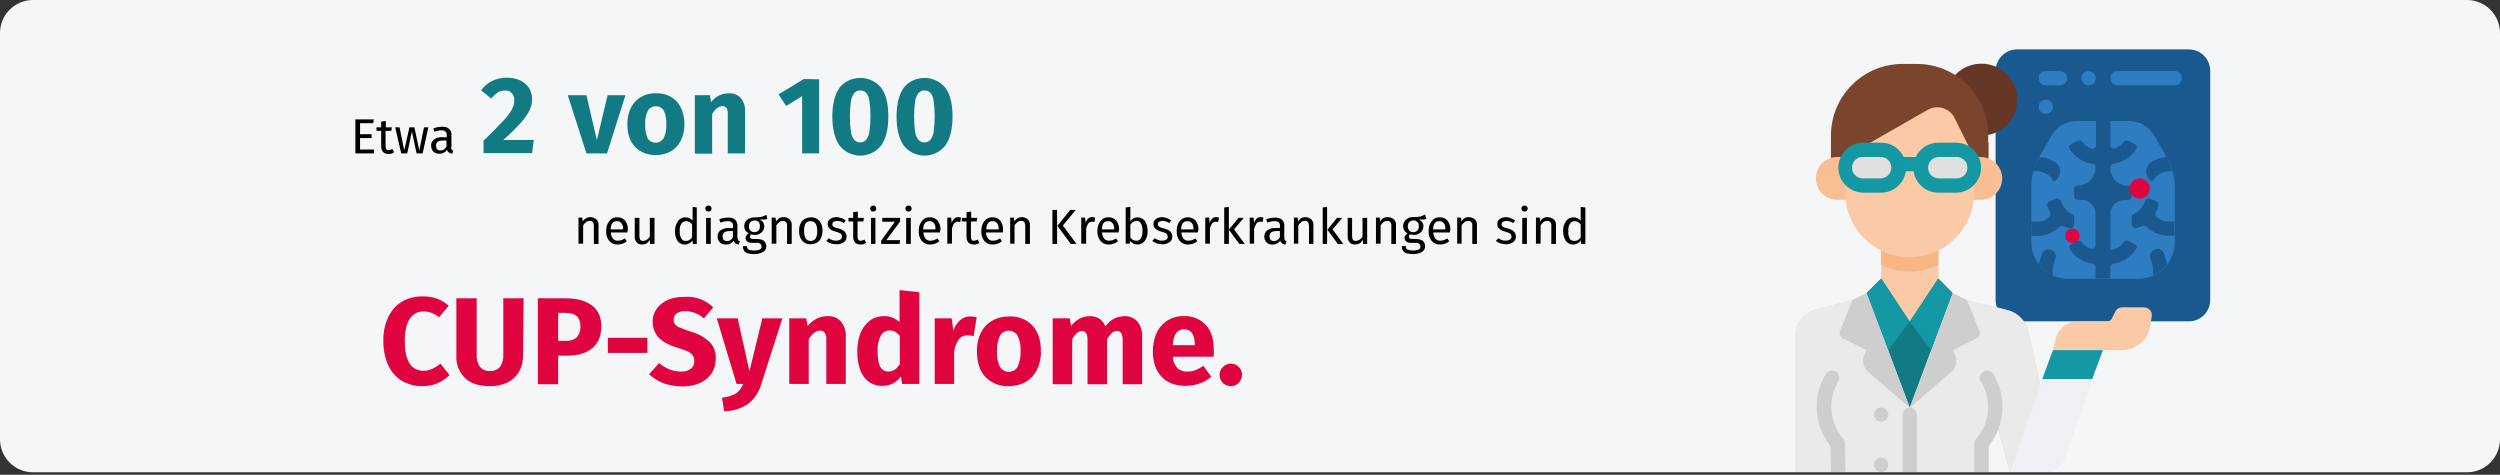 <?xml version="1.0" encoding="UTF-8"?>
<svg xmlns="http://www.w3.org/2000/svg" xmlns:xlink="http://www.w3.org/1999/xlink" version="1.1" id="Ebene_1" x="0px" y="0px" viewBox="0 0 911 173" style="enable-background:new 0 0 911 173;" xml:space="preserve">
<rect x="0" y="0" width="911" height="173" fill="#333333" stroke="none"/>
<style type="text/css">
	.st0{fill:#F5F6F7;}
	.st1{fill:#010101;}
	.st2{fill:#117A83;}
	.st3{fill:#DF0440;}
	.st4{fill:#1A5990;}
	.st5{fill:#2E7DC0;}
	.st6{fill:#FAC9A5;}
	.st7{fill:#F8B685;}
	.st8{fill:#EAEAEA;}
	.st9{fill:#7B442C;}
	.st10{fill:#663724;}
	.st11{fill:#F9BF93;}
	.st12{fill:#1398A4;}
	.st13{fill:#CFCECE;}
	.st14{fill:#EFEFF4;}
	.st15{fill:#E0E0DE;}
</style>
<g id="Page-1">
	<g id="Illustrationen" transform="translate(2, -27240)">
		<g id="CUP-syndrom-haeufigkeit" transform="translate(-2, 27240)">
			<g id="Group">
				<g id="asthma-haeufigkeit">
					<g id="guertelrose-haeufigkeit">
						<g id="BG_Figur">
							<g id="Mask">
								<path id="Rectangle" class="st0" d="M12,0h887c6.6,0,12,5.4,12,12v148.1c0,6.6-5.4,12-12,12H12c-6.6,0-12-5.4-12-12V12          C0,5.4,5.4,0,12,0z"></path>
							</g>
						</g>
					</g>
				</g>
			</g>
			<g id="Group_00000036971206399788419280000005048059702805402030_" transform="translate(129, 23)">
				<polygon id="Path" class="st1" points="7.2,20.5 7,21.9 2.2,21.9 2.2,25.9 6.4,25.9 6.4,27.3 2.2,27.3 2.2,31.5 7.3,31.5       7.3,32.9 0.5,32.9 0.5,20.5     "></polygon>
				<path id="Path_00000149367227881155598040000004806123254119478453_" class="st1" d="M14.6,32.5c-0.6,0.4-1.4,0.7-2.1,0.6      c-0.7,0-1.4-0.2-1.9-0.7c-0.5-0.6-0.7-1.3-0.7-2v-5.7H8.2v-1.3h1.7v-2.1l1.7-0.2v2.3h2.2l-0.2,1.3h-2.1v5.6      c0,0.4,0.1,0.8,0.3,1.1c0.2,0.3,0.5,0.4,0.9,0.3c0.4,0,0.9-0.2,1.3-0.4L14.6,32.5z"></path>
				<polygon id="Path_00000049907840999051397780000002535247417113205898_" class="st1" points="27.1,23.4 25,32.9 22.8,32.9       21.1,24.9 19.4,32.9 17.2,32.9 15,23.4 16.6,23.4 18.3,31.8 20.2,23.4 22,23.4 23.8,31.8 25.5,23.4     "></polygon>
				<path id="Shape" class="st1" d="M35.6,31.5c0.1,0.2,0.4,0.3,0.6,0.4l-0.4,1.1c-0.4,0-0.8-0.2-1.2-0.4c-0.3-0.3-0.6-0.6-0.7-1      c-0.6,0.9-1.7,1.5-2.8,1.4c-0.8,0.1-1.6-0.2-2.2-0.8c-0.5-0.5-0.8-1.3-0.8-2.1c-0.1-0.9,0.4-1.8,1.1-2.3c0.9-0.6,2-0.9,3.1-0.8      h1.5v-0.7c0-0.5-0.1-1.1-0.5-1.4c-0.4-0.3-1-0.5-1.5-0.4c-0.9,0-1.7,0.2-2.5,0.5l-0.4-1.2c1-0.4,2.2-0.6,3.3-0.6      c0.9-0.1,1.8,0.2,2.5,0.8c0.6,0.6,0.9,1.5,0.8,2.3v4.3C35.3,31,35.4,31.3,35.6,31.5L35.6,31.5z M33.7,30.4v-2.2h-1.2      c-1.8,0-2.6,0.6-2.6,1.9c0,0.5,0.1,0.9,0.4,1.3c0.3,0.3,0.8,0.5,1.2,0.4C32.4,31.9,33.3,31.3,33.7,30.4L33.7,30.4z"></path>
				<path id="Path_00000140013326109177881250000008215294998538993041_" class="st2" d="M60.6,6.3C61.9,7,63,7.9,63.8,9.1      c0.7,1.2,1.1,2.5,1.1,3.9c0,1.4-0.3,2.8-0.9,4.1c-0.8,1.6-1.9,3.2-3.1,4.5c-2.1,2.3-4.2,4.4-6.5,6.4h11.1l-0.6,4.8H47.2v-4.5      c3.3-3.2,5.7-5.7,7.2-7.3c1.2-1.2,2.3-2.6,3.1-4.1c0.6-1,0.9-2.2,0.9-3.4c0.1-1-0.3-1.9-0.9-2.6c-0.7-0.7-1.6-1-2.5-0.9      c-0.9,0-1.8,0.2-2.6,0.7c-0.9,0.6-1.7,1.3-2.4,2.2l-3.7-3c1.1-1.4,2.4-2.6,4-3.4C53.5,5,57.3,4.9,60.6,6.3L60.6,6.3z"></path>
				<polygon id="Path_00000024691664271240696940000006351291889545987244_" class="st2" points="98.9,11.7 92.2,32.9 84.7,32.9       77.9,11.7 84.7,11.7 88.5,28.1 92.4,11.7     "></polygon>
				<path id="Shape_00000025420948855209893130000005384639541902568876_" class="st2" d="M117.6,14c1.8,2,2.8,4.8,2.8,8.3      c0,2.1-0.4,4.1-1.3,5.9c-0.8,1.6-2,3-3.6,3.9c-1.7,1-3.6,1.4-5.5,1.4c-2.9,0.1-5.6-1-7.6-3c-1.9-2-2.8-4.8-2.8-8.3      c0-2.1,0.4-4.1,1.3-5.9c0.8-1.6,2-3,3.6-3.9c1.7-1,3.6-1.5,5.6-1.4C112.9,10.9,115.6,11.9,117.6,14L117.6,14z M107.1,17.3      c-0.8,1.6-1.1,3.3-1,5c-0.1,1.7,0.2,3.5,0.9,5.1c0.6,1,1.7,1.6,2.9,1.6s2.3-0.6,2.9-1.6c0.8-1.6,1.1-3.3,1-5      c0.1-1.7-0.2-3.5-0.9-5.1c-0.6-1-1.7-1.6-2.9-1.6C108.8,15.7,107.7,16.3,107.1,17.3L107.1,17.3z"></path>
				<path id="Path_00000127003316686806040740000018057963042315171510_" class="st2" d="M140.9,12.7c1.1,1.3,1.7,3,1.6,4.7v15.5      h-6.3V18.5c0.1-0.8-0.1-1.6-0.5-2.2c-0.4-0.4-0.9-0.7-1.5-0.6c-1.3,0-2.5,0.9-3.7,2.8v14.5h-6.3V11.7h5.5l0.4,2.5      c0.8-1,1.8-1.8,2.9-2.4c1.1-0.5,2.3-0.8,3.5-0.8C138.2,10.9,139.8,11.5,140.9,12.7L140.9,12.7z"></path>
				<polygon id="Path_00000093877544783398774750000014094654609581726854_" class="st2" points="169.5,5.9 169.5,32.9 163.3,32.9       163.3,12 157.5,15.6 154.7,11.4 163.9,5.8     "></polygon>
				<path id="Shape_00000040558872458487637070000004083848069040288130_" class="st2" d="M192.1,9c1.8,2.4,2.6,5.9,2.6,10.5      c0,4.6-0.9,8.1-2.6,10.5c-1.8,2.3-4.6,3.7-7.6,3.7c-3,0-5.8-1.4-7.6-3.7c-1.7-2.5-2.6-6-2.6-10.5s0.9-8,2.6-10.5      c1.8-2.3,4.6-3.6,7.6-3.6S190.2,6.7,192.1,9L192.1,9z M182.3,10.9c-0.6,0.9-1.1,1.9-1.2,2.9c-0.3,1.9-0.4,3.8-0.4,5.6      c0,1.9,0.1,3.8,0.4,5.7c0.1,1,0.5,2,1.2,2.9c1.2,1.2,3.1,1.2,4.3,0c0.6-0.8,1.1-1.9,1.2-2.9c0.3-1.9,0.4-3.8,0.4-5.7      c0-1.9-0.1-3.8-0.4-5.7c-0.1-1.1-0.5-2.1-1.2-2.9c-0.6-0.6-1.4-0.9-2.2-0.8C183.7,9.9,182.9,10.3,182.3,10.9L182.3,10.9z"></path>
				<path id="Shape_00000069393239581585113670000017179386284318000259_" class="st2" d="M215.5,9c1.8,2.4,2.6,5.9,2.6,10.5      c0,4.6-0.9,8.1-2.6,10.5c-1.8,2.3-4.6,3.7-7.6,3.7c-3,0-5.8-1.4-7.6-3.7c-1.7-2.5-2.6-6-2.6-10.5s0.9-8,2.6-10.5      c1.8-2.3,4.6-3.6,7.6-3.6C210.8,5.4,213.6,6.7,215.5,9L215.5,9z M205.7,10.9c-0.6,0.9-1.1,1.9-1.2,2.9c-0.3,1.9-0.4,3.8-0.4,5.6      c0,1.9,0.1,3.8,0.4,5.7c0.1,1,0.5,2,1.2,2.9c1.2,1.2,3.1,1.2,4.3,0c0.6-0.8,1.1-1.9,1.2-2.9c0.3-1.9,0.4-3.8,0.4-5.7      c0-1.9-0.1-3.8-0.4-5.7c-0.1-1.1-0.5-2.1-1.2-2.9c-0.6-0.6-1.4-0.9-2.2-0.8C207.1,9.9,206.3,10.3,205.7,10.9L205.7,10.9z"></path>
				<path id="Path_00000060019493731754709880000008953977279907502222_" class="st1" d="M88.4,57c0.5,0.6,0.8,1.3,0.7,2.1v6.8h-1.7      v-6.6c0-0.5-0.1-1-0.4-1.4c-0.3-0.3-0.7-0.5-1.1-0.4c-0.5,0-1,0.1-1.3,0.4c-0.4,0.3-0.8,0.8-1.1,1.2v6.7h-1.7v-9.5h1.4l0.1,1.4      c0.3-0.5,0.8-0.9,1.3-1.2c0.5-0.3,1.1-0.4,1.6-0.4C87.2,56.2,87.9,56.5,88.4,57z"></path>
				<path id="Shape_00000180327513400718081280000010932821464101923717_" class="st1" d="M99.6,61.7h-6c0,0.8,0.3,1.7,0.8,2.3      c0.5,0.5,1.1,0.8,1.8,0.7c0.4,0,0.9-0.1,1.3-0.2c0.4-0.2,0.8-0.4,1.2-0.6l0.7,1c-0.9,0.8-2.1,1.2-3.3,1.2      c-1.2,0.1-2.3-0.4-3.1-1.3c-0.8-1-1.2-2.3-1.1-3.6c0-0.9,0.1-1.8,0.5-2.6c0.3-0.7,0.8-1.3,1.4-1.8c0.6-0.4,1.3-0.7,2.1-0.6      c1.1-0.1,2.2,0.4,2.9,1.2c0.7,1,1.1,2.2,1,3.4C99.6,61.2,99.6,61.5,99.6,61.7z M98,60.4c0.1-0.8-0.1-1.5-0.6-2.1      c-0.4-0.5-1-0.8-1.7-0.7c-1.4,0-2.1,1-2.2,3H98V60.4z"></path>
				<path id="Path_00000062890039411517075890000003698625765780987021_" class="st1" d="M109.3,65.9h-1.4l-0.1-1.5      c-0.3,0.5-0.7,1-1.2,1.3c-0.5,0.3-1.1,0.4-1.7,0.4c-0.7,0-1.4-0.2-1.9-0.8c-0.5-0.6-0.8-1.4-0.7-2.1v-6.8h1.7V63      c0,0.5,0.1,1,0.3,1.4c0.3,0.3,0.7,0.4,1.1,0.4c1-0.1,1.9-0.7,2.4-1.6v-6.8h1.7V65.9z"></path>
				<path id="Shape_00000001626899928891414570000005943879582720610735_" class="st1" d="M124.9,52.6v13.3h-1.4l-0.2-1.3      c-0.3,0.5-0.7,0.9-1.2,1.1c-1.4,0.8-3.2,0.4-4.2-0.9c-0.7-1.1-1-2.3-0.9-3.6c0-0.9,0.1-1.8,0.5-2.6c0.3-0.7,0.7-1.3,1.3-1.8      c0.6-0.4,1.3-0.6,2-0.6c1,0,1.9,0.4,2.6,1.2v-5L124.9,52.6z M122.2,64.5c0.4-0.3,0.7-0.6,1-1v-4.7c-0.3-0.4-0.6-0.7-1-0.9      c-0.4-0.2-0.8-0.3-1.2-0.3c-0.7,0-1.3,0.3-1.7,0.9c-0.5,0.8-0.7,1.8-0.6,2.7c-0.1,0.9,0.1,1.9,0.6,2.7c0.3,0.6,0.9,0.9,1.6,0.9      C121.3,64.8,121.8,64.7,122.2,64.5L122.2,64.5z"></path>
				<path id="Shape_00000101813409084077370690000004822589004761244560_" class="st1" d="M130,52.2c0.2,0.2,0.3,0.5,0.3,0.8      c0,0.3-0.1,0.6-0.3,0.8c-0.2,0.2-0.5,0.3-0.9,0.3c-0.3,0-0.6-0.1-0.8-0.3c-0.2-0.2-0.3-0.5-0.3-0.8c0-0.3,0.1-0.6,0.3-0.8      c0.2-0.2,0.5-0.3,0.8-0.3C129.5,51.9,129.8,52,130,52.2z M130,56.4v9.5h-1.7v-9.5H130z"></path>
				<path id="Shape_00000057132520592902212130000015749073067986864563_" class="st1" d="M140,64.5c0.1,0.2,0.4,0.3,0.6,0.4      l-0.4,1.2c-0.4,0-0.8-0.2-1.2-0.4c-0.3-0.3-0.6-0.6-0.7-1c-0.6,0.9-1.7,1.5-2.8,1.4c-0.8,0-1.6-0.2-2.2-0.8      c-0.5-0.5-0.8-1.3-0.8-2.1c-0.1-0.9,0.4-1.8,1.1-2.3c0.9-0.6,2-0.9,3.1-0.8h1.4v-0.7c0.1-0.5-0.1-1.1-0.5-1.4      c-0.4-0.3-1-0.5-1.5-0.4c-0.9,0-1.7,0.2-2.6,0.5l-0.4-1.2c1-0.4,2.2-0.6,3.3-0.6c0.9-0.1,1.8,0.2,2.5,0.8      c0.6,0.6,0.9,1.5,0.8,2.3v4.3C139.8,64,139.9,64.3,140,64.5z M138.1,63.4v-2.2h-1.2c-1.8,0-2.6,0.7-2.6,1.9      c0,0.5,0.1,0.9,0.4,1.3c0.3,0.3,0.8,0.5,1.2,0.4C136.9,64.9,137.7,64.3,138.1,63.4L138.1,63.4z"></path>
				<path id="Shape_00000107557672488438266840000006488044929184850846_" class="st1" d="M150.6,56.8c-0.4,0.1-0.8,0.2-1.2,0.2      c-0.4,0-1,0-1.6,0c1,0.4,1.7,1.3,1.7,2.4c0,0.9-0.3,1.7-1,2.3c-0.7,0.6-1.7,1-2.6,0.9c-0.4,0-0.8-0.1-1.2-0.2      c-0.1,0.1-0.3,0.2-0.3,0.4c-0.1,0.2-0.1,0.3-0.1,0.5c0,0.5,0.4,0.8,1.2,0.8h1.5c0.6,0,1.2,0.1,1.7,0.3c0.5,0.2,0.9,0.5,1.1,0.9      c0.4,0.6,0.5,1.2,0.4,1.9c-0.1,0.7-0.5,1.2-1.1,1.6c-1,0.6-2.2,0.8-3.3,0.8c-0.8,0-1.6-0.1-2.4-0.3c-0.5-0.2-1-0.5-1.3-1      c-0.3-0.5-0.4-1.1-0.4-1.6h1.5c0,0.3,0.1,0.6,0.2,0.9c0.2,0.3,0.5,0.4,0.8,0.5c0.5,0.1,1,0.2,1.6,0.2c0.7,0,1.5-0.1,2.1-0.4      c0.4-0.2,0.7-0.6,0.6-1.1c0-0.4-0.2-0.8-0.5-1c-0.4-0.3-0.9-0.4-1.4-0.3h-1.5c-0.7,0-1.3-0.1-1.8-0.5c-0.4-0.3-0.6-0.8-0.6-1.3      c0-0.3,0.1-0.6,0.3-0.9c0.2-0.3,0.5-0.6,0.8-0.8c-0.5-0.2-0.9-0.6-1.2-1.1c-0.3-0.5-0.4-1-0.4-1.5c0-0.6,0.2-1.2,0.5-1.7      c0.3-0.5,0.8-0.9,1.4-1.1c0.6-0.3,1.2-0.4,1.9-0.4c0.6,0,1.2,0,1.9-0.1c0.4,0,0.8-0.1,1.2-0.3c0.3-0.1,0.7-0.3,1.2-0.5      L150.6,56.8z M144.4,58c-0.4,0.4-0.5,1-0.5,1.5c0,0.6,0.2,1.1,0.5,1.5c0.4,0.4,0.9,0.6,1.5,0.6c0.6,0,1.1-0.2,1.5-0.6      c0.4-0.4,0.5-1,0.5-1.6c0.1-0.9-0.4-1.7-1.2-2C145.9,57.2,144.9,57.4,144.4,58z"></path>
				<path id="Path_00000100382521486101799460000015384976288181771154_" class="st1" d="M158.8,57c0.5,0.6,0.8,1.3,0.7,2.1v6.8      h-1.7v-6.6c0.1-0.5-0.1-1-0.4-1.4c-0.3-0.3-0.7-0.4-1.1-0.4c-0.5,0-0.9,0.1-1.3,0.4c-0.4,0.3-0.8,0.8-1.1,1.2v6.7h-1.7v-9.5h1.4      l0.2,1.4c0.3-0.5,0.7-0.9,1.2-1.2c0.5-0.3,1.1-0.4,1.6-0.4C157.6,56.2,158.3,56.5,158.8,57z"></path>
				<path id="Shape_00000095317531011899571190000005845217276619095966_" class="st1" d="M169.6,57.5c0.8,1,1.2,2.3,1.1,3.6      c0,0.9-0.2,1.8-0.5,2.6c-0.3,0.7-0.8,1.3-1.5,1.7c-0.7,0.4-1.5,0.6-2.3,0.6c-1.2,0.1-2.3-0.4-3.1-1.3c-0.8-1-1.2-2.3-1.1-3.6      c0-0.9,0.1-1.8,0.5-2.6c0.3-0.7,0.8-1.3,1.5-1.7c0.7-0.4,1.5-0.6,2.3-0.6C167.6,56.1,168.8,56.6,169.6,57.5z M164,61.2      c0,2.4,0.8,3.6,2.4,3.6s2.4-1.2,2.4-3.6c0-2.4-0.8-3.6-2.4-3.6C164.8,57.5,164,58.7,164,61.2z"></path>
				<path id="Path_00000105427417839417135590000017153506178619170440_" class="st1" d="M177.7,56.5c0.5,0.2,1,0.5,1.5,0.8l-0.7,1      c-0.4-0.3-0.8-0.5-1.2-0.6c-0.4-0.1-0.8-0.2-1.2-0.2c-0.5,0-0.9,0.1-1.3,0.3c-0.3,0.2-0.5,0.5-0.5,0.9c0,0.4,0.1,0.7,0.4,0.9      c0.5,0.3,1,0.5,1.6,0.6c0.9,0.2,1.7,0.5,2.4,1.1c0.5,0.5,0.8,1.2,0.8,1.9c0,0.9-0.4,1.7-1.1,2.1c-0.8,0.5-1.7,0.8-2.7,0.7      c-1.3,0-2.6-0.4-3.6-1.2l0.9-1c0.8,0.6,1.7,0.9,2.7,0.9c0.5,0,1-0.1,1.5-0.4c0.4-0.2,0.6-0.6,0.6-1.1c0-0.3-0.1-0.5-0.2-0.8      c-0.2-0.2-0.4-0.4-0.7-0.5c-0.5-0.2-0.9-0.4-1.4-0.5c-0.8-0.2-1.6-0.5-2.2-1.1c-0.4-0.4-0.7-1.1-0.7-1.7c0-0.5,0.1-1,0.4-1.3      c0.3-0.4,0.7-0.7,1.2-0.9c0.6-0.2,1.2-0.3,1.8-0.3C176.6,56.2,177.2,56.3,177.7,56.5L177.7,56.5z"></path>
				<path id="Path_00000139985515977716566510000009608457286854966963_" class="st1" d="M186.6,65.5c-0.6,0.4-1.4,0.7-2.1,0.6      c-0.7,0-1.4-0.2-1.9-0.7c-0.5-0.6-0.7-1.3-0.7-2v-5.7h-1.7v-1.3h1.7v-2.1l1.7-0.2v2.3h2.2l-0.2,1.3h-2.1v5.6      c0,0.4,0.1,0.8,0.3,1.1c0.2,0.3,0.5,0.4,0.9,0.3c0.4,0,0.9-0.2,1.3-0.4L186.6,65.5z"></path>
				<path id="Shape_00000011743736851972084380000006218547341306580374_" class="st1" d="M190,52.2c0.2,0.2,0.3,0.5,0.3,0.8      c0,0.3-0.1,0.6-0.3,0.8c-0.2,0.2-0.5,0.3-0.8,0.3c-0.3,0-0.6-0.1-0.8-0.3c-0.2-0.2-0.3-0.5-0.3-0.8c0-0.3,0.1-0.6,0.3-0.8      c0.2-0.2,0.5-0.3,0.8-0.3C189.5,51.9,189.8,52,190,52.2L190,52.2z M190,56.4v9.5h-1.6v-9.5H190z"></path>
				<polygon id="Path_00000157301556642824454420000016446383641481967774_" class="st1" points="199,56.4 199,57.7 194,64.5       199,64.5 198.8,65.9 192.1,65.9 192.1,64.7 197.1,57.8 192.5,57.8 192.5,56.4     "></polygon>
				<path id="Shape_00000078764981764953390910000006146009283701629326_" class="st1" d="M202.9,52.2c0.2,0.2,0.3,0.5,0.3,0.8      c0,0.3-0.1,0.6-0.3,0.8c-0.5,0.4-1.2,0.4-1.7,0c-0.2-0.2-0.3-0.5-0.3-0.8c0-0.3,0.1-0.6,0.3-0.8      C201.7,51.8,202.4,51.8,202.9,52.2L202.9,52.2z M202.9,56.4v9.5h-1.7v-9.5H202.9z"></path>
				<path id="Shape_00000165231762464589197070000017439527511152127167_" class="st1" d="M213.5,61.7h-6c0,0.8,0.3,1.7,0.8,2.3      c0.5,0.5,1.1,0.8,1.8,0.7c0.4,0,0.9-0.1,1.3-0.2c0.4-0.2,0.8-0.4,1.2-0.6l0.7,1c-0.9,0.8-2.1,1.2-3.3,1.2      c-1.2,0.1-2.3-0.4-3.1-1.3c-0.8-1-1.2-2.3-1.1-3.6c0-0.9,0.1-1.8,0.5-2.6c0.3-0.7,0.8-1.3,1.4-1.8c0.6-0.4,1.3-0.7,2.1-0.6      c1.1-0.1,2.2,0.4,2.9,1.2c0.7,1,1.1,2.2,1,3.4C213.5,61.2,213.5,61.5,213.5,61.7z M211.9,60.4c0-0.8-0.1-1.5-0.6-2.1      c-0.4-0.5-1-0.8-1.7-0.7c-1.4,0-2.1,1-2.2,3h4.4V60.4z"></path>
				<path id="Path_00000049214614864253757160000000436506599190501032_" class="st1" d="M221.2,56.3l-0.3,1.6      c-0.3-0.1-0.6-0.1-0.8-0.1c-0.5,0-1.1,0.2-1.4,0.6c-0.4,0.6-0.7,1.3-0.8,2v5.4h-1.7v-9.5h1.4l0.2,1.9c0.2-0.6,0.5-1.2,1-1.6      c0.4-0.4,1-0.5,1.5-0.5C220.6,56.2,220.9,56.2,221.2,56.3L221.2,56.3z"></path>
				<path id="Path_00000114043741288462631250000014580997917782456239_" class="st1" d="M227.9,65.5c-0.6,0.4-1.4,0.7-2.1,0.6      c-0.7,0-1.4-0.2-1.9-0.7c-0.5-0.6-0.7-1.3-0.7-2v-5.7h-1.7v-1.3h1.7v-2.1l1.7-0.2v2.3h2.2l-0.2,1.3h-2.1v5.6      c0,0.4,0.1,0.8,0.3,1.1c0.2,0.3,0.5,0.4,0.9,0.3c0.4,0,0.9-0.2,1.3-0.4L227.9,65.5z"></path>
				<path id="Shape_00000154409152975061326430000008638735556552485532_" class="st1" d="M236.4,61.7h-6.1c0,0.8,0.3,1.7,0.8,2.3      c0.5,0.5,1.1,0.8,1.8,0.7c0.4,0,0.9-0.1,1.3-0.2c0.4-0.2,0.8-0.4,1.2-0.6l0.7,1c-0.9,0.8-2.1,1.2-3.3,1.2      c-1.2,0.1-2.3-0.4-3.1-1.3c-0.8-1-1.2-2.3-1.1-3.6c0-0.9,0.1-1.8,0.5-2.6c0.3-0.7,0.8-1.3,1.4-1.8c1.6-1,3.7-0.8,5,0.6      c0.7,1,1.1,2.2,1,3.4C236.5,61.2,236.5,61.4,236.4,61.7z M234.9,60.4c0-0.8-0.1-1.5-0.6-2.1c-0.4-0.5-1-0.8-1.7-0.7      c-1.4,0-2.1,1-2.2,3h4.5V60.4z"></path>
				<path id="Path_00000121990801083434683230000009157054267276697479_" class="st1" d="M245.6,57c0.5,0.6,0.8,1.3,0.7,2.1v6.8      h-1.7v-6.6c0-0.5-0.1-1-0.4-1.4c-0.3-0.3-0.7-0.5-1.1-0.4c-0.5,0-1,0.1-1.3,0.4c-0.4,0.3-0.8,0.8-1.1,1.2v6.7h-1.6v-9.5h1.4      l0.1,1.4c0.3-0.5,0.8-0.9,1.3-1.2c0.5-0.3,1.1-0.4,1.6-0.4C244.4,56.2,245.1,56.5,245.6,57L245.6,57z"></path>
				<path id="Shape_00000109026669201360404330000002147350693998994611_" class="st1" d="M256.2,53.5v12.4h-1.7V53.5H256.2z       M263,53.5l-4.7,5.7l5,6.7h-2.1l-4.9-6.6l4.7-5.8H263z"></path>
				<path id="Path_00000017511487088416633960000002952608154193353374_" class="st1" d="M270.1,56.3l-0.3,1.6      c-0.3-0.1-0.6-0.1-0.8-0.1c-0.5,0-1.1,0.2-1.4,0.6c-0.4,0.6-0.7,1.3-0.8,2v5.4H265v-9.5h1.4l0.2,1.9c0.2-0.6,0.5-1.2,1-1.6      c0.4-0.4,1-0.5,1.5-0.5C269.5,56.2,269.8,56.2,270.1,56.3L270.1,56.3z"></path>
				<path id="Shape_00000013152418239270387710000015874754992419388602_" class="st1" d="M278.6,61.7h-6c0,0.8,0.3,1.7,0.8,2.3      c0.5,0.5,1.1,0.8,1.8,0.7c0.4,0,0.9-0.1,1.3-0.2c0.4-0.2,0.8-0.4,1.2-0.6l0.7,1c-0.9,0.8-2.1,1.2-3.3,1.2      c-1.2,0.1-2.3-0.4-3.1-1.3c-0.8-1-1.2-2.3-1.1-3.6c0-0.9,0.1-1.8,0.5-2.6c0.3-0.7,0.8-1.3,1.4-1.8c0.6-0.4,1.3-0.7,2.1-0.6      c1.1-0.1,2.2,0.4,2.9,1.2c0.7,1,1.1,2.2,1,3.4C278.6,61.2,278.6,61.5,278.6,61.7L278.6,61.7z M277,60.4c0-0.8-0.1-1.5-0.6-2.1      c-0.4-0.5-1-0.8-1.7-0.7c-1.4,0-2.1,1-2.2,3h4.5V60.4z"></path>
				<path id="Shape_00000155132704774542540610000012610463577786879121_" class="st1" d="M288.2,57.5c0.7,1.1,1,2.4,1,3.7      c0,0.9-0.1,1.8-0.5,2.6c-0.3,0.7-0.7,1.3-1.3,1.7c-0.6,0.4-1.3,0.6-2,0.6c-1,0-1.9-0.5-2.5-1.3l-0.2,1h-1.5V52.6l1.7-0.2v5.2      c0.6-0.9,1.6-1.4,2.7-1.4C286.6,56.2,287.6,56.7,288.2,57.5L288.2,57.5z M286.7,63.9c0.5-0.8,0.7-1.8,0.6-2.8      c0.1-1-0.1-1.9-0.6-2.8c-0.4-0.6-1-0.9-1.6-0.8c-0.9,0.1-1.8,0.6-2.2,1.5v4.5c0.2,0.4,0.6,0.7,0.9,0.9c0.3,0.2,0.7,0.3,1.2,0.3      C285.7,64.8,286.3,64.5,286.7,63.9L286.7,63.9z"></path>
				<path id="Path_00000134967247121726860090000015924402739428951425_" class="st1" d="M296.3,56.5c0.5,0.2,1,0.5,1.5,0.8l-0.7,1      c-0.4-0.3-0.8-0.5-1.2-0.6c-0.4-0.1-0.8-0.2-1.2-0.2c-0.4,0-0.9,0.1-1.3,0.3c-0.3,0.2-0.5,0.5-0.5,0.9s0.2,0.7,0.5,0.9      c0.5,0.3,1,0.5,1.6,0.6c0.9,0.2,1.7,0.5,2.4,1.1c0.5,0.5,0.8,1.2,0.8,1.9c0,0.9-0.4,1.7-1.1,2.1c-0.8,0.5-1.7,0.8-2.6,0.7      c-1.3,0-2.6-0.4-3.6-1.2l0.9-1c0.8,0.6,1.7,0.9,2.7,0.9c0.5,0,1-0.1,1.5-0.4c0.4-0.2,0.6-0.6,0.5-1.1c0-0.3-0.1-0.5-0.2-0.8      c-0.2-0.2-0.4-0.4-0.7-0.5c-0.5-0.2-0.9-0.4-1.4-0.5c-0.8-0.2-1.6-0.5-2.2-1.1c-0.5-0.4-0.7-1.1-0.7-1.7c0-0.5,0.2-1,0.4-1.3      c0.3-0.4,0.7-0.7,1.2-0.9c0.6-0.2,1.2-0.3,1.8-0.3C295.1,56.2,295.7,56.3,296.3,56.5L296.3,56.5z"></path>
				<path id="Shape_00000015319605802935817850000011342828823851400339_" class="st1" d="M307.5,61.7h-6c0,0.8,0.3,1.7,0.8,2.3      c0.5,0.5,1.1,0.8,1.8,0.7c0.4,0,0.9-0.1,1.3-0.2c0.4-0.2,0.8-0.4,1.2-0.6l0.7,1c-0.9,0.8-2.1,1.2-3.3,1.2      c-1.2,0.1-2.3-0.4-3.1-1.3c-0.8-1-1.2-2.3-1.1-3.6c0-0.9,0.1-1.8,0.5-2.6c0.3-0.7,0.7-1.3,1.4-1.8c1.6-1,3.7-0.8,5,0.6      c0.7,1,1.1,2.2,1,3.4C307.5,61.2,307.5,61.4,307.5,61.7z M305.9,60.4c0-0.8-0.1-1.5-0.6-2.1c-0.4-0.5-1-0.8-1.7-0.7      c-1.4,0-2.1,1-2.2,3h4.5V60.4z"></path>
				<path id="Path_00000142143315406064693660000016528417808739272589_" class="st1" d="M315.2,56.3l-0.3,1.6      c-0.3-0.1-0.5-0.1-0.8-0.1c-0.6,0-1.1,0.2-1.4,0.6c-0.4,0.6-0.7,1.3-0.8,2v5.4h-1.7v-9.5h1.4l0.2,1.9c0.2-0.6,0.5-1.2,1-1.6      c0.4-0.4,1-0.5,1.5-0.5C314.6,56.2,314.9,56.2,315.2,56.3L315.2,56.3z"></path>
				<path id="Shape_00000075845902196238756290000012793674636425763725_" class="st1" d="M318.8,52.4v13.5h-1.7V52.6L318.8,52.4z       M324.2,56.4l-3.5,4.2l3.9,5.3h-2l-3.8-5.2l3.5-4.3H324.2z"></path>
				<path id="Path_00000106141627627661988820000013390161249818750876_" class="st1" d="M331.4,56.3l-0.3,1.6      c-0.3-0.1-0.6-0.1-0.8-0.1c-0.5,0-1.1,0.2-1.4,0.6c-0.4,0.6-0.7,1.3-0.9,2v5.4h-1.6v-9.5h1.4l0.2,1.9c0.2-0.6,0.5-1.2,1-1.6      c0.4-0.4,1-0.5,1.5-0.5C330.8,56.2,331.1,56.2,331.4,56.3L331.4,56.3z"></path>
				<path id="Shape_00000044152158446063177180000015422616693378752673_" class="st1" d="M339.2,64.5c0.2,0.2,0.4,0.3,0.6,0.4      l-0.4,1.2c-0.4,0-0.8-0.2-1.2-0.4c-0.3-0.3-0.6-0.6-0.7-1c-0.6,0.9-1.7,1.5-2.8,1.4c-0.8,0.1-1.6-0.2-2.2-0.8      c-0.5-0.5-0.8-1.3-0.8-2.1c0-0.9,0.4-1.8,1.1-2.3c0.9-0.6,2-0.9,3.1-0.8h1.5v-0.7c0.1-0.5-0.1-1.1-0.5-1.4      c-0.4-0.3-1-0.5-1.5-0.4c-0.9,0-1.7,0.2-2.6,0.5l-0.4-1.2c1-0.4,2.2-0.6,3.3-0.6c0.9-0.1,1.8,0.2,2.5,0.8      c0.6,0.6,0.9,1.5,0.8,2.3v4.3C339,64,339.1,64.3,339.2,64.5L339.2,64.5z M337.4,63.4v-2.2h-1.2c-1.8,0-2.6,0.7-2.6,1.9      c0,0.5,0.1,0.9,0.4,1.3c0.3,0.3,0.8,0.5,1.2,0.4C336.1,64.9,337,64.3,337.4,63.4z"></path>
				<path id="Path_00000049930646618641187050000010454301563256461702_" class="st1" d="M348.9,57c0.5,0.6,0.8,1.3,0.7,2.1v6.8H348      v-6.6c0-0.5-0.1-1-0.4-1.4c-0.3-0.3-0.7-0.5-1.1-0.4c-0.5,0-0.9,0.1-1.3,0.4c-0.4,0.3-0.8,0.8-1.1,1.2v6.7h-1.6v-9.5h1.4      l0.1,1.4c0.3-0.5,0.7-0.9,1.2-1.2c0.5-0.3,1.1-0.4,1.6-0.4C347.7,56.2,348.4,56.5,348.9,57L348.9,57z"></path>
				<path id="Shape_00000068657511107115952900000012016890936513954450_" class="st1" d="M354.6,52.4v13.5H353V52.6L354.6,52.4z       M360.1,56.4l-3.5,4.2l3.9,5.3h-2l-3.8-5.2l3.5-4.3H360.1z"></path>
				<path id="Path_00000145752998072373087380000003858885540828280758_" class="st1" d="M369.1,65.9h-1.4l-0.1-1.5      c-0.3,0.5-0.7,1-1.2,1.3c-0.5,0.3-1.1,0.4-1.7,0.4c-0.7,0-1.4-0.2-1.9-0.8c-0.5-0.6-0.8-1.4-0.7-2.1v-6.8h1.6V63      c0,0.5,0.1,1,0.3,1.4c0.3,0.3,0.7,0.4,1.1,0.4c1-0.1,1.9-0.7,2.4-1.6v-6.8h1.7V65.9z"></path>
				<path id="Path_00000029752004866287913910000010262166121687121544_" class="st1" d="M379,57c0.5,0.6,0.8,1.3,0.7,2.1v6.8h-1.7      v-6.6c0.1-0.5-0.1-1-0.4-1.4c-0.3-0.3-0.7-0.5-1.1-0.4c-0.5,0-0.9,0.1-1.3,0.4c-0.4,0.3-0.8,0.8-1.1,1.2v6.7h-1.7v-9.5h1.4      l0.1,1.4c0.3-0.5,0.7-0.9,1.2-1.2c0.5-0.3,1.1-0.4,1.6-0.4C377.8,56.2,378.5,56.5,379,57L379,57z"></path>
				<path id="Shape_00000051350038765569332950000015182111111223267474_" class="st1" d="M390.8,56.8c-0.4,0.1-0.8,0.2-1.2,0.2      c-0.4,0-1,0-1.6,0c1,0.4,1.7,1.3,1.7,2.4c0,0.9-0.3,1.7-1,2.3c-0.7,0.6-1.7,1-2.6,0.9c-0.4,0-0.8-0.1-1.2-0.2      c-0.1,0.1-0.3,0.2-0.4,0.4c-0.1,0.2-0.1,0.3-0.1,0.5c0,0.5,0.4,0.8,1.2,0.8h1.5c0.6,0,1.2,0.1,1.7,0.3c0.5,0.2,0.9,0.5,1.1,0.9      c0.3,0.4,0.4,0.9,0.4,1.3c0.1,0.9-0.4,1.7-1.1,2.2c-1,0.6-2.2,0.8-3.3,0.8c-0.8,0-1.6-0.1-2.4-0.3c-0.5-0.2-1-0.5-1.3-1      c-0.3-0.5-0.4-1.1-0.4-1.6h1.5c0,0.3,0.1,0.6,0.2,0.9c0.2,0.3,0.5,0.4,0.8,0.5c0.5,0.1,1.1,0.2,1.6,0.2c0.7,0,1.5-0.1,2.1-0.4      c0.4-0.2,0.7-0.6,0.6-1.1c0-0.4-0.2-0.8-0.5-1c-0.4-0.3-0.9-0.4-1.4-0.3h-1.5c-0.7,0-1.3-0.1-1.8-0.5c-0.4-0.3-0.6-0.8-0.6-1.3      c0-0.3,0.1-0.6,0.3-0.9c0.2-0.3,0.5-0.6,0.8-0.8c-0.5-0.2-0.9-0.6-1.2-1.1c-0.3-0.5-0.4-1-0.4-1.5c0-0.6,0.2-1.2,0.5-1.7      c0.3-0.5,0.8-0.9,1.3-1.2c0.6-0.3,1.2-0.4,1.9-0.4c0.6,0,1.3,0,1.9-0.1c0.4,0,0.8-0.1,1.2-0.3c0.3-0.1,0.7-0.3,1.2-0.5      L390.8,56.8z M384.5,58c-0.4,0.4-0.5,1-0.5,1.5c0,0.6,0.2,1.1,0.5,1.5c0.4,0.4,0.9,0.6,1.5,0.6c0.6,0,1.1-0.2,1.5-0.6      c0.4-0.4,0.6-1,0.5-1.6c0.1-0.6-0.1-1.1-0.5-1.5c-0.4-0.4-1-0.6-1.5-0.6C385.4,57.3,384.9,57.6,384.5,58L384.5,58z"></path>
				<path id="Shape_00000116942330821481992280000001547882276403675567_" class="st1" d="M399.3,61.7h-6c0,0.8,0.3,1.7,0.8,2.3      c0.5,0.5,1.1,0.8,1.8,0.7c0.4,0,0.9-0.1,1.3-0.2c0.4-0.2,0.8-0.4,1.2-0.6l0.7,1c-0.9,0.8-2.1,1.2-3.3,1.2      c-1.2,0.1-2.3-0.4-3.1-1.3c-0.8-1-1.2-2.3-1.1-3.6c0-0.9,0.1-1.8,0.5-2.6c0.3-0.7,0.8-1.3,1.4-1.8c0.6-0.4,1.3-0.7,2.1-0.6      c1.1-0.1,2.2,0.4,2.9,1.2c0.7,1,1.1,2.2,1,3.4C399.4,61.2,399.3,61.4,399.3,61.7z M397.7,60.4c0-0.8-0.1-1.5-0.6-2.1      c-0.4-0.5-1-0.8-1.7-0.7c-1.4,0-2.1,1-2.2,3h4.4V60.4z"></path>
				<path id="Path_00000104694576845075459760000000535225331292365228_" class="st1" d="M408.5,57c0.5,0.6,0.8,1.3,0.7,2.1v6.8      h-1.7v-6.6c0.1-0.5-0.1-1-0.4-1.4c-0.3-0.3-0.7-0.5-1.1-0.4c-0.5,0-0.9,0.1-1.3,0.4c-0.4,0.3-0.8,0.8-1.1,1.2v6.7H402v-9.5h1.4      l0.1,1.4c0.3-0.5,0.7-0.9,1.2-1.2c0.5-0.3,1.1-0.4,1.6-0.4C407.2,56.2,408,56.5,408.5,57L408.5,57z"></path>
				<path id="Path_00000054235467100879287590000002382988074527783055_" class="st1" d="M421.6,56.5c0.5,0.2,1,0.5,1.5,0.8l-0.7,1      c-0.4-0.3-0.8-0.5-1.2-0.6c-0.4-0.1-0.8-0.2-1.2-0.2c-0.4,0-0.9,0.1-1.3,0.3c-0.3,0.2-0.5,0.5-0.5,0.9c0,0.4,0.1,0.7,0.4,0.9      c0.5,0.3,1,0.5,1.6,0.6c0.9,0.2,1.7,0.5,2.4,1.1c0.5,0.5,0.8,1.2,0.8,1.9c0,0.9-0.4,1.7-1.1,2.1c-0.8,0.5-1.7,0.8-2.6,0.7      c-1.3,0-2.6-0.4-3.6-1.2l0.9-1c0.8,0.6,1.7,0.9,2.7,0.9c0.5,0,1-0.1,1.5-0.4c0.4-0.2,0.6-0.6,0.6-1.1c0-0.3-0.1-0.5-0.2-0.8      c-0.2-0.2-0.4-0.4-0.7-0.5c-0.5-0.2-0.9-0.4-1.4-0.5c-0.8-0.2-1.6-0.5-2.2-1.1c-0.5-0.4-0.7-1.1-0.7-1.7c0-0.5,0.2-1,0.4-1.3      c0.3-0.4,0.7-0.7,1.2-0.9c0.6-0.2,1.2-0.3,1.8-0.3C420.5,56.2,421.1,56.3,421.6,56.5z"></path>
				<path id="Shape_00000074414316758780061680000012379266697069502119_" class="st1" d="M427.4,52.2c0.2,0.2,0.3,0.5,0.3,0.8      c0,0.3-0.1,0.6-0.3,0.8c-0.2,0.2-0.5,0.3-0.9,0.3c-0.3,0-0.6-0.1-0.8-0.3c-0.2-0.2-0.3-0.5-0.3-0.8c0-0.3,0.1-0.6,0.3-0.8      c0.2-0.2,0.5-0.3,0.8-0.3C426.8,51.9,427.1,52,427.4,52.2L427.4,52.2z M427.4,56.4v9.5h-1.7v-9.5H427.4z"></path>
				<path id="Path_00000151512429934774439530000011484645165253829776_" class="st1" d="M437.3,57c0.5,0.6,0.8,1.3,0.7,2.1v6.8      h-1.7v-6.6c0.1-0.5-0.1-1-0.4-1.4c-0.3-0.3-0.7-0.5-1.1-0.4c-0.5,0-0.9,0.1-1.3,0.4c-0.4,0.3-0.8,0.8-1.1,1.2v6.7h-1.7v-9.5h1.4      l0.1,1.4c0.3-0.5,0.7-0.9,1.2-1.2c0.5-0.3,1.1-0.4,1.6-0.4C436,56.2,436.7,56.5,437.3,57z"></path>
				<path id="Shape_00000157296448600525207450000016309572604624847745_" class="st1" d="M448.7,52.6v13.3h-1.5l-0.2-1.3      c-0.3,0.5-0.7,0.9-1.2,1.1c-1.4,0.8-3.2,0.4-4.2-0.9c-0.7-1.1-1-2.3-1-3.6c0-0.9,0.1-1.8,0.5-2.6c0.3-0.7,0.7-1.3,1.3-1.8      c0.6-0.4,1.3-0.6,2-0.6c1,0,1.9,0.4,2.6,1.2v-5L448.7,52.6z M446,64.5c0.4-0.3,0.7-0.6,1-1v-4.7c-0.3-0.4-0.6-0.7-1-0.9      c-0.4-0.2-0.8-0.3-1.2-0.3c-0.7,0-1.3,0.3-1.7,0.9c-0.5,0.8-0.7,1.8-0.6,2.7c-0.1,0.9,0.1,1.9,0.5,2.7c0.3,0.6,0.9,0.9,1.6,0.9      C445.1,64.8,445.6,64.7,446,64.5L446,64.5z"></path>
				<path id="Path_00000121981589075985757660000000245247237968937350_" class="st3" d="M30.2,85.8c1.6,0.6,3,1.5,4.3,2.6L31,92.6      c-0.8-0.7-1.8-1.2-2.8-1.6c-0.9-0.4-1.9-0.5-2.9-0.5c-2-0.1-3.9,1-5,2.7c-1.2,1.8-1.8,4.5-1.8,8.2s0.6,6.3,1.8,8.1      c1.1,1.7,3,2.7,5.1,2.6c1.1,0,2.1-0.2,3.1-0.7c1.1-0.5,2.1-1.1,3-1.9l3.3,4.2c-1.2,1.2-2.7,2.2-4.3,2.9      c-1.7,0.8-3.6,1.1-5.5,1.1c-2.6,0.1-5.2-0.6-7.5-1.9c-2.2-1.3-3.9-3.3-5-5.6c-1.2-2.8-1.9-5.9-1.8-8.9c-0.1-3,0.5-6,1.8-8.8      c1.1-2.3,2.8-4.3,5-5.6c2.2-1.3,4.8-1.9,7.4-1.9C26.8,85,28.5,85.2,30.2,85.8z"></path>
				<path id="Path_00000156547272162582038760000003873969624450693786_" class="st3" d="M61.6,106.6c0,2-0.4,4-1.4,5.7      c-0.9,1.7-2.4,3.1-4.1,4c-2.1,1-4.4,1.5-6.7,1.4c-4,0-7-1-9-3c-2.1-2.1-3.3-5.1-3.1-8.1V85.7h7.4v20.5c-0.1,1.6,0.3,3.2,1.2,4.5      c0.9,1,2.2,1.6,3.6,1.5c1.4,0.1,2.7-0.4,3.7-1.5c0.9-1.3,1.3-2.9,1.2-4.5V85.7h7.4L61.6,106.6z"></path>
				<path id="Shape_00000080915826645606912830000008749820557345643417_" class="st3" d="M86.7,88.3c2.3,1.7,3.4,4.2,3.4,7.6      c0,3.5-1.1,6.2-3.3,8c-2.2,1.8-5.2,2.7-9,2.7h-3.4V117H67V85.7h10.1C81.2,85.7,84.4,86.6,86.7,88.3z M81.1,100      c1-1.1,1.5-2.6,1.4-4.1c0-3.3-1.8-4.9-5.5-4.9h-2.6v10.2h2.7C78.6,101.3,80,100.9,81.1,100L81.1,100z"></path>
				<polygon id="Path_00000145048798182557080330000011390147614685000595_" class="st3" points="92.5,105.6 92.5,100.1       106.9,100.1 106.9,105.6     "></polygon>
				<path id="Path_00000080192091395535926210000013429294745695345050_" class="st3" d="M126.2,86c1.8,0.7,3.4,1.7,4.7,3l-3.4,4      c-1.9-1.7-4.3-2.6-6.8-2.6c-1.1-0.1-2.1,0.2-3.1,0.8c-0.7,0.5-1.2,1.4-1.1,2.3c0,0.6,0.1,1.2,0.5,1.7c0.5,0.5,1.1,1,1.8,1.2      c1.2,0.5,2.5,1,3.8,1.4c2.6,0.7,5,2,7,3.8c1.6,1.7,2.4,4,2.2,6.3c0,1.8-0.5,3.6-1.5,5.2c-1.1,1.5-2.5,2.7-4.3,3.5      c-2.1,0.9-4.4,1.3-6.6,1.2c-2.3,0-4.6-0.4-6.8-1.2c-1.9-0.8-3.6-1.9-5.1-3.2l3.7-4.1c1.1,1,2.4,1.7,3.7,2.3      c1.3,0.5,2.7,0.8,4.2,0.8c1.3,0.1,2.6-0.3,3.6-1c0.9-0.7,1.4-1.7,1.3-2.8c0-0.7-0.1-1.4-0.5-2c-0.4-0.6-1-1.1-1.6-1.4      c-1.1-0.5-2.3-1-3.5-1.3c-3.4-1-5.9-2.3-7.4-3.9c-2.6-2.9-2.9-7.3-0.7-10.5c1-1.4,2.4-2.5,4-3.2c1.8-0.8,3.8-1.1,5.8-1.1      C122.3,85,124.3,85.3,126.2,86z"></path>
				<path id="Path_00000019671270948237445640000013241193780742249379_" class="st3" d="M148.4,117c-0.8,2.8-2.4,5.3-4.7,7.1      c-2.6,1.8-5.6,2.7-8.8,2.8l-0.8-5c1.8-0.1,3.5-0.7,5.1-1.5c1.2-0.9,2.1-2.1,2.6-3.5h-2.4L132.2,93h7.6l4.3,19.3l4.7-19.3h7.3      L148.4,117z"></path>
				<path id="Path_00000040575823336473973780000001409258153237805189_" class="st3" d="M177.4,94.1c1.2,1.5,1.9,3.4,1.8,5.3v17.5      h-7.1v-16.2c0.1-0.9-0.1-1.7-0.6-2.5c-0.4-0.5-1-0.8-1.7-0.7c-1.4,0-2.8,1-4.1,3.1v16.3h-7.1V93h6.2l0.5,2.8      c0.9-1.1,2-2,3.3-2.7c1.2-0.6,2.6-0.9,4-0.9C174.4,92.1,176.2,92.8,177.4,94.1z"></path>
				<path id="Shape_00000017492920545039183350000014886830099382754457_" class="st3" d="M206,83.5v33.4h-6.3l-0.4-2.8      c-1.5,2.3-4.1,3.6-6.8,3.5c-2.7,0.1-5.3-1.2-6.8-3.4c-1.6-2.3-2.3-5.4-2.3-9.4c0-2.2,0.4-4.5,1.2-6.5c0.7-1.8,1.9-3.3,3.4-4.5      c1.5-1.1,3.3-1.6,5.1-1.6c2.1-0.1,4.2,0.8,5.7,2.2V82.7L206,83.5z M198.9,109.7V99.4c-0.5-0.6-1.1-1.1-1.7-1.5      c-0.6-0.3-1.3-0.5-2-0.5c-1.3,0-2.5,0.7-3.2,1.8c-0.9,1.7-1.3,3.7-1.2,5.7c0,2.8,0.3,4.7,1,5.8c0.6,1.1,1.7,1.7,2.9,1.7      C196.4,112.4,197.7,111.5,198.9,109.7L198.9,109.7z"></path>
				<path id="Path_00000064328972780499367270000010315582510021503636_" class="st3" d="M226.9,92.6l-1.1,6.9      c-0.7-0.2-1.4-0.3-2.2-0.3c-1.2-0.1-2.5,0.5-3.2,1.5c-0.9,1.3-1.5,2.8-1.7,4.4v11.8h-7.1V93h6.2l0.6,4.6      c0.4-1.5,1.3-2.8,2.4-3.9c1-0.9,2.3-1.4,3.7-1.4C225.3,92.3,226.1,92.4,226.9,92.6L226.9,92.6z"></path>
				<path id="Shape_00000108268849216719815820000009977632217994153118_" class="st3" d="M247.2,95.6c2.1,2.2,3.1,5.4,3.1,9.4      c0.1,2.3-0.4,4.6-1.4,6.7c-0.9,1.8-2.3,3.4-4,4.4c-1.9,1.1-4,1.6-6.2,1.6c-3.2,0.2-6.3-1-8.6-3.3c-2.1-2.2-3.1-5.4-3.1-9.4      c-0.1-2.3,0.4-4.6,1.4-6.7c0.9-1.8,2.3-3.4,4.1-4.4c1.9-1.1,4-1.6,6.2-1.6C242.2,92.2,245.1,93.4,247.2,95.6z M235.4,99.3      c-0.8,1.8-1.2,3.7-1.1,5.7c-0.1,2,0.2,3.9,1.1,5.7c0.7,1.1,1.9,1.8,3.2,1.8s2.6-0.7,3.2-1.8c0.8-1.8,1.2-3.7,1.1-5.7      c0.1-2-0.2-3.9-1.1-5.7c-0.7-1.1-1.9-1.8-3.2-1.8C237.3,97.5,236,98.2,235.4,99.3L235.4,99.3z"></path>
				<path id="Path_00000064351018798162501360000003135518776090640791_" class="st3" d="M285.5,94.2c1.2,1.5,1.8,3.4,1.7,5.3v17.5      h-7.1v-16.2c0-2.1-0.7-3.2-2-3.2c-0.7,0-1.5,0.3-2,0.8c-0.7,0.7-1.3,1.5-1.7,2.3v16.3h-7.1v-16.2c0-2.1-0.7-3.2-2-3.2      c-0.7,0-1.4,0.3-1.9,0.8c-0.7,0.7-1.3,1.4-1.7,2.3v16.3h-7.1V93h6.2l0.5,2.8c0.8-1.1,1.9-2,3.1-2.7c1.2-0.6,2.5-0.9,3.8-0.9      c1.2,0,2.5,0.3,3.5,1c1,0.7,1.7,1.7,2.1,2.8c0.8-1.2,1.9-2.2,3.2-2.9c1.2-0.6,2.6-0.9,4-0.9C282.7,92.2,284.3,92.9,285.5,94.2z"></path>
				<path id="Shape_00000029767213333513584920000000218021218521117358_" class="st3" d="M313.2,107h-14.8c0,1.6,0.7,3.1,1.7,4.2      c1,0.9,2.4,1.3,3.7,1.2c1,0,1.9-0.2,2.8-0.5c1-0.4,2-1,2.9-1.6l2.9,4c-2.6,2.2-5.9,3.3-9.3,3.3c-3.9,0-6.8-1.1-8.9-3.4      c-2.1-2.3-3.1-5.3-3.1-9.2c0-2.2,0.4-4.5,1.3-6.5c1.7-3.9,5.6-6.4,9.9-6.3c3-0.2,6,1,8.1,3.2c2,2.2,2.9,5.2,2.9,9      C313.4,105.4,313.3,106.2,313.2,107z M306.4,102.5c-0.1-3.7-1.4-5.5-3.9-5.5c-1.1-0.1-2.2,0.5-2.9,1.3c-0.8,1.3-1.2,2.9-1.2,4.5      h8L306.4,102.5z"></path>
				<path id="Path_00000024711941649543420600000011908099665285391493_" class="st3" d="M322.4,110.7c1.4,1.4,1.6,3.5,0.5,5.2      s-3.2,2.2-5,1.5c-1.8-0.7-2.8-2.7-2.4-4.6s2.1-3.3,4-3.3C320.6,109.5,321.6,109.9,322.4,110.7L322.4,110.7z"></path>
			</g>
			<g id="Group_00000064332814954430113280000007913970541999708574_" transform="translate(654, 18)">
				<g id="Flat">
					<path id="Rectangle_00000145763831423584652950000012063686532993349001_" class="st4" d="M81,0h62.6c4.3,0,7.8,3.5,7.8,7.8       v83.5c0,4.3-3.5,7.8-7.8,7.8H81c-4.3,0-7.8-3.5-7.8-7.8V7.9C73.2,3.6,76.7,0,81,0z"></path>
					<path id="Path_00000117650119614284113000000000969646777381178277_" class="st5" d="M137.7,44.4c-0.5-1.7-1.1-3.3-2-4.8       l-0.2-0.4l-4.5-7.8c-1.9-3.2-5.3-5.3-9.1-5.3h-19.2c-3.7,0-7.2,2-9.1,5.3l-4.5,7.8L89,39.6c-1.8,3.2-2.8,6.8-2.8,10.4v20.2       c0,3,1,5.8,2.8,8.2l0,0c2.5,3.3,6.4,5.2,10.6,5.2h25.5c4.1,0,8-1.9,10.6-5.2l0,0c1.8-2.3,2.8-5.2,2.8-8.2V50       C138.4,48.1,138.2,46.3,137.7,44.4L137.7,44.4z"></path>
					<g id="Group_00000176763934094129357650000004283330183078620552_" transform="translate(86, 26)">
						<path id="Path_00000099654017578602349920000010147883348426923184_" class="st4" d="M50.4,18.4h1.2c-0.5-1.7-1.1-3.3-2-4.8        l-0.2-0.4C47.5,13.4,45.6,14,44,15c-1.3,0.8-2,2.2-1.9,3.7c0.1,1.5,0.9,2.8,2.3,3.5l0,0C45.5,19.9,47.9,18.4,50.4,18.4        L50.4,18.4z"></path>
						<path id="Path_00000092432760303636701270000000999493168385878947_" class="st4" d="M50.4,36.7c-1.7,0-3.4-0.6-4.6-1.8        c-0.5-0.5-0.6-1.2-0.2-1.7c0.4-0.6,0.7-1.3,0.9-2l0,0c0.1-0.3,0.1-0.7,0-1.1s-0.4-0.6-0.8-0.8l-2.2-0.9        c-0.7-0.3-1.5,0.1-1.8,0.8l0,0c-1,2.5-2.5,4.2-4,4.7c-0.6,0.2-0.9,0.8-0.9,1.3v2.5c0,0.4,0.2,0.8,0.5,1.1        c0.3,0.3,0.8,0.4,1.2,0.3c0.7-0.2,1.4-0.4,2-0.7c0.5-0.3,1.2-0.2,1.6,0.2c2.2,2.1,5.2,3.3,8.3,3.3h2v-5.2H50.4z"></path>
						<path id="Path_00000139983173863009558610000013737617989721105589_" class="st4" d="M44.2,47.5c-0.8,0.8-1,1.9-0.5,2.9        c0.6,1.4,0.9,2.9,0.9,4.5v1.4c2-0.9,3.7-2.3,5-4l0,0c-0.2-1.4-0.6-2.8-1.2-4.2c-0.4-0.8-1.1-1.3-1.9-1.4S44.8,46.9,44.2,47.5        L44.2,47.5z"></path>
						<path id="Path_00000041978068245051105990000000265237751236981922_" class="st4" d="M29,47.1v-13c0-2.9,2.3-5.2,5.2-5.2h1.3        c0.7,0,1.3-0.6,1.3-1.3v-2.6c0-0.7-0.6-1.3-1.3-1.3l0,0c-1.7,0-3.4-0.7-4.6-1.9c-1.2-1.2-1.9-2.9-1.9-4.6V17        c0-0.6,0.5-1.2,1.1-1.3c3.4-0.5,6.4-2.4,8.3-5.3c0.2-0.3,0.3-0.7,0.2-1.1c-0.1-0.4-0.3-0.7-0.7-0.8l-2.3-1.2        c-0.6-0.3-1.3-0.1-1.7,0.4c-0.8,1.1-1.9,1.9-3.2,2.4c-0.4,0.1-0.8,0.1-1.2-0.2C29.2,9.8,29,9.4,29,8.9V0.1h-5.2v8.8        c0,0.4-0.2,0.9-0.6,1.1c-0.4,0.3-0.8,0.3-1.2,0.1c-1.3-0.5-2.4-1.3-3.2-2.4c-0.4-0.5-1.1-0.7-1.7-0.4l-2.4,1.2        c-0.3,0.2-0.6,0.5-0.7,0.8s0,0.7,0.2,1.1c1.9,2.9,4.9,4.8,8.3,5.3c0.7,0.1,1.2,0.7,1.1,1.3v0.1c0,1.7-0.7,3.4-1.9,4.6        s-2.9,1.9-4.6,1.9l0,0c-0.7,0-1.3,0.6-1.3,1.3v2.6c0,0.7,0.6,1.3,1.3,1.3h1.3c2.9,0,5.2,2.3,5.2,5.2v11.4c0,0.4-0.2,0.8-0.6,1        s-0.8,0.3-1.2,0.2c-1.3-0.5-2.4-1.3-3.2-2.4c-0.4-0.5-1.1-0.7-1.7-0.4L14.8,45c-0.3,0.2-0.6,0.5-0.7,0.8s0,0.7,0.1,1        c1.9,2.9,4.9,4.8,8.3,5.3c0.6,0.1,1.1,0.6,1.1,1.3v4.1H29v-4.1c0-0.6,0.5-1.2,1.1-1.3c3.4-0.5,6.4-2.4,8.3-5.3        c0.2-0.3,0.3-0.7,0.2-1s-0.3-0.7-0.7-0.8l-2.3-1.2c-0.6-0.3-1.3-0.1-1.7,0.4C32.7,45.9,31,46.9,29,47.1L29,47.1z"></path>
						<path id="Path_00000011744087483692487430000012472034035739141766_" class="st4" d="M8.4,22.2L8.4,22.2        c1.3-0.7,2.2-2,2.3-3.5c0.1-1.5-0.7-2.9-1.9-3.7c-1.7-1-3.5-1.7-5.5-1.8L3,13.6c-0.9,1.5-1.5,3.1-2,4.8h1.2        C4.8,18.4,7.2,19.9,8.4,22.2L8.4,22.2z"></path>
						<path id="Path_00000019660698792705055360000006849397781295212735_" class="st4" d="M15.9,35.3c0-0.6-0.3-1.1-0.9-1.3        c-1.5-0.5-3-2.2-4-4.7l0,0c-0.1-0.3-0.4-0.6-0.8-0.8s-0.7-0.2-1.1,0l-2.2,0.9c-0.3,0.1-0.6,0.4-0.8,0.8        c-0.1,0.3-0.2,0.7,0,1.1l0,0c0.3,0.7,0.6,1.4,0.9,2c0.3,0.6,0.2,1.3-0.2,1.7c-1.3,1.2-2.9,1.8-4.6,1.8h-2v5.2h2        c3.1,0,6.1-1.2,8.3-3.3c0.4-0.4,1.1-0.5,1.6-0.2c0.6,0.3,1.3,0.6,2,0.7c0.4,0.1,0.9,0,1.2-0.3c0.3-0.3,0.5-0.7,0.5-1.1        L15.9,35.3z"></path>
						<path id="Path_00000159451616064294116880000017206688994642560937_" class="st4" d="M3,52.4L3,52.4c1.3,1.7,3,3.1,5,4v-1.4        c0-1.5,0.3-3.1,0.9-4.5c0.5-1,0.3-2.2-0.5-2.9l0,0c-0.6-0.6-1.4-0.9-2.3-0.7s-1.6,0.7-1.9,1.4C3.7,49.5,3.2,50.9,3,52.4        L3,52.4z"></path>
					</g>
					<path id="Path_00000142176680266720970800000003379896393582751877_" class="st5" d="M91.5,7.9h5.2c1.4,0,2.6,1.2,2.6,2.6l0,0       c0,1.4-1.2,2.6-2.6,2.6h-5.2c-1.4,0-2.6-1.2-2.6-2.6l0,0C88.9,9,90,7.9,91.5,7.9z"></path>
					<path id="Path_00000182514348132445845140000000063920671858764160_" class="st5" d="M91.5,18.3L91.5,18.3       c1.4,0,2.6,1.2,2.6,2.6l0,0c0,1.4-1.2,2.6-2.6,2.6l0,0c-1.4,0-2.6-1.2-2.6-2.6l0,0C88.9,19.5,90,18.3,91.5,18.3z"></path>
					<path id="Path_00000096038488279841796470000016013710569031294115_" class="st5" d="M107.1,7.9L107.1,7.9       c1.4,0,2.6,1.2,2.6,2.6l0,0c0,1.4-1.2,2.6-2.6,2.6l0,0c-1.4,0-2.6-1.2-2.6-2.6l0,0C104.5,9,105.7,7.9,107.1,7.9z"></path>
					<path id="Path_00000005262093119823515550000011116110227527880861_" class="st5" d="M117.6,7.9h20.9c1.4,0,2.6,1.2,2.6,2.6       l0,0c0,1.4-1.2,2.6-2.6,2.6h-20.8c-1.4,0-2.6-1.2-2.6-2.6l0,0C115,9.1,116.1,7.9,117.6,7.9z"></path>
					<path id="Path_00000031187866575857788640000008921916123282478731_" class="st6" d="M92.1,154H78.4l-7.8-28.7H68V154H0.2       v-49.3c0-4.8,3.3-9,7.9-10.1l13-3.2l5.2-2.6l5.2-5.2V67.9h20.9v15.7l5.2,5.2l5.2,2.6L77.5,95c3.8,0.9,6.7,3.9,7.6,7.7       l10.5,46.7c0.3,1.1,0,2.3-0.7,3.2S93.2,154,92.1,154z"></path>
					<path id="Path_00000005986130872845791520000014413468181800825228_" class="st7" d="M52.3,67.9v10.6c-6.6,3.3-14.3,3.3-20.9,0       V67.9H52.3z"></path>
					<path id="Path_00000085971014903824682290000002996418131571834005_" class="st8" d="M85.1,102.8C84.2,99,81.3,96,77.5,95       l-14.7-3.7l-5.2-2.6l-5.2-5.2L41.9,99.2L31.5,83.5l-5.2,5.2L21,91.4L8,94.6c-4.6,1.2-7.9,5.3-7.9,10.1V154H68v-28.7h2.6       l7.8,28.7h13.5c1.2,0,2.3-0.5,3-1.4c0.7-0.9,1-2.1,0.7-3.2L85.1,102.8z"></path>
					<polygon id="Path_00000138546308103714106070000011974602482799842990_" class="st9" points="13.2,34 70.6,34 70.6,41.8        13.2,41.8      "></polygon>
					<circle id="Oval" class="st10" cx="68" cy="18.3" r="13.1"></circle>
					<path id="Path_00000078750376488972261020000014998772560379153842_" class="st11" d="M15.8,54.8H21V39.2h-5.2       c-2.9-0.1-5.6,1.4-7,3.8s-1.5,5.5,0,8S12.9,54.9,15.8,54.8L15.8,54.8z"></path>
					<path id="Path_00000062915176134758493030000002999443927441287811_" class="st11" d="M62.8,39.2H68c4.2,0.2,7.6,3.6,7.6,7.8       s-3.3,7.7-7.6,7.8h-5.2L62.8,39.2L62.8,39.2z"></path>
					<path id="Path_00000149341150641561880870000008737993740223343787_" class="st8" d="M15.8,154l-0.2-10.4       c-6.4-7.7-6.7-18.7-0.5-26.1h21.6l5.2,13l5.2-13h21.3c6.2,7.4,6,18.4-0.5,26.1V154H15.8z"></path>
					<path id="Path_00000048496553098041039740000007369586246957389233_" class="st6" d="M41.9,75.7c-13,0-23.5-10.5-23.5-23.5V34       c0-5.5,2.2-10.9,6.1-14.8s9.2-6.1,14.8-6.1h5.2c5.5,0,10.9,2.2,14.8,6.1s6.1,9.2,6.1,14.8v18.2C65.4,65.2,54.9,75.7,41.9,75.7z       "></path>
					<polygon id="Path_00000090991001447202485960000013839667819578433419_" class="st2" points="26.2,88.8 41.9,130.5 57.5,88.8        52.3,83.5 41.9,99.2 31.5,83.5      "></polygon>
					<polygon id="Path_00000029745068067006783130000010131590037284524436_" class="st12" points="31.5,83.5 41.9,99.2 34.1,109.6        26.2,88.8      "></polygon>
					<polygon id="Path_00000092418770586659132890000005295060289953057452_" class="st12" points="52.3,83.5 41.9,99.2 49.7,109.6        57.5,88.8      "></polygon>
					<path id="Path_00000018210717226357565980000009454794213679263389_" class="st9" d="M39.3,5.3C24.9,5.3,13.2,17,13.2,31.4v7.8       h5.2L48.5,22c1.7-0.9,3.6-1.2,5.5-0.6c1.8,0.6,3.4,1.8,4.2,3.5l7.1,14.3h5.2v-7.9C70.6,17,58.9,5.3,44.5,5.3H39.3z"></path>
					<path id="Path_00000165946925994136780670000013010416520369832099_" class="st13" d="M21,91.4l5.2-2.6l15.7,41.7l-15.1-12.9       c-1.9-1.6-2.4-4.3-1.3-6.5l0.7-1.5l-8.7-4.3c-1-0.5-1.4-1.7-1-2.7L21,91.4z"></path>
					<path id="Path_00000093148200664550766840000012702436958858337213_" class="st13" d="M62.8,91.4l-5.2-2.6l-15.6,41.7L57,117.6       c1.9-1.6,2.4-4.3,1.3-6.5l-0.7-1.5l8.7-4.3c1-0.5,1.4-1.7,1-2.7L62.8,91.4z"></path>
					<path id="Path_00000045605295322483439290000009704581581962962096_" class="st13" d="M41.9,130.5L41.9,130.5       c0.7,0,1.4,0.3,1.8,0.8c0.5,0.5,0.8,1.2,0.8,1.8V154h-5.2v-20.9C39.3,131.7,40.5,130.5,41.9,130.5L41.9,130.5z"></path>
					<path id="Path_00000155854572187755028940000001949161908630732964_" class="st13" d="M31.5,130.5L31.5,130.5       c1.4,0,2.6,1.2,2.6,2.6l0,0c0,1.4-1.2,2.6-2.6,2.6l0,0c-0.7,0-1.4-0.3-1.8-0.8c-0.5-0.5-0.8-1.2-0.8-1.8l0,0       C28.9,131.7,30,130.5,31.5,130.5z"></path>
					<path id="Path_00000052096747246781062570000007274883693401276579_" class="st13" d="M31.5,148.8L31.5,148.8       c1.4,0,2.6,1.2,2.6,2.6l0,0c0,1.4-1.2,2.6-2.6,2.6l0,0c-1.4,0-2.6-1.2-2.6-2.6l0,0C28.9,149.9,30,148.8,31.5,148.8z"></path>
					<path id="Path_00000125572564788717910780000006084417873111727757_" class="st14" d="M94.1,109.6L78.4,154h13.3       c3,0,5.6-1.9,6.6-4.7l14-39.7L94.1,109.6z"></path>
					<path id="Path_00000155836692945828752340000011850961082953269649_" class="st6" d="M127.3,94h-8.1c-1,0-1.9,0.6-2.3,1.4       l-1.3,2.6c-0.4,0.7-1.1,1.2-2,1.2h-10.8c-3.6,0-6.7,2.4-7.6,5.9l-1.1,4.5h25.1c5.1,0,9.5-3.7,10.3-8.7l0.6-3.6       c0.1-0.8-0.1-1.7-0.6-2.3C128.9,94.4,128.1,94,127.3,94z"></path>
					<polygon id="Path_00000014635829988060787790000003576825658982636735_" class="st12" points="112.3,109.6 108.4,120.1        90.2,120.1 94.1,109.6      "></polygon>
					<path id="Path_00000005267572327860924940000017375672224936181156_" class="st13" d="M13.2,154l-0.2-9.5       c-6-7.6-6.7-18.1-1.6-26.3c0.4-0.6,1.1-1.1,1.8-1.2c0.7-0.1,1.5,0.1,2.1,0.6l0,0c1,0.8,1.2,2.2,0.6,3.3       c-4,6.6-3.3,15.1,1.7,20.9c0.4,0.5,0.6,1,0.7,1.7l0.2,10.4L13.2,154z"></path>
					<path id="Path_00000006682564418743642890000012467671857913837721_" class="st13" d="M70.6,154h-5.2v-10.4       c0-0.6,0.2-1.2,0.7-1.7c5.1-5.9,5.8-14.3,1.7-20.9c-0.7-1.1-0.4-2.5,0.6-3.3l0,0c0.6-0.5,1.3-0.7,2.1-0.6       c0.7,0.1,1.4,0.5,1.8,1.2c5.1,8.2,4.4,18.8-1.6,26.3V154z"></path>
					<path id="Path_00000147908365641300723660000017415892957434637214_" class="st15" d="M24.9,36.6h6.5c1.7,0,3.4,0.7,4.6,1.9       s1.9,2.9,1.9,4.6l0,0c0,1.7-0.7,3.4-1.9,4.6c-1.2,1.2-2.9,1.9-4.6,1.9H25c-3.6,0-6.5-2.9-6.5-6.5l0,0       C18.4,39.5,21.3,36.6,24.9,36.6L24.9,36.6z"></path>
					<path id="Path_00000158738292178751295880000007821039711426298027_" class="st15" d="M52.3,36.6h6.5c1.7,0,3.4,0.7,4.6,1.9       c1.2,1.2,1.9,2.9,1.9,4.6l0,0c0,3.6-2.9,6.5-6.5,6.5h-6.5c-1.7,0-3.4-0.7-4.6-1.9c-1.2-1.2-1.9-2.9-1.9-4.6l0,0       C45.8,39.5,48.7,36.6,52.3,36.6L52.3,36.6z"></path>
					<path id="Shape_00000183932472990512661650000012444289457956214180_" class="st12" d="M58.8,34h-6.5c-3.5,0-6.7,2-8.2,5.2       h-4.4C38.2,36,35,34,31.5,34h-6.5c-5,0-9.1,4.1-9.1,9.1s4.1,9.1,9.1,9.1h6.5c4.5,0,8.3-3.3,9-7.8h2.8c0.7,4.5,4.5,7.8,9,7.8       h6.5c5,0,9.1-4.1,9.1-9.1S63.8,34,58.8,34L58.8,34z M31.5,47h-6.5c-1.4,0.1-2.8-0.7-3.6-1.9c-0.7-1.2-0.7-2.8,0-4       c0.7-1.2,2.1-2,3.6-1.9h6.5c2.1,0.1,3.7,1.8,3.7,3.9C35.2,45.2,33.5,46.9,31.5,47z M58.8,47h-6.5c-2.1-0.1-3.7-1.8-3.7-3.9       c0-2.1,1.6-3.8,3.7-3.9h6.5c1.4-0.1,2.8,0.7,3.6,1.9c0.7,1.2,0.7,2.8,0,4C61.7,46.3,60.3,47.1,58.8,47z"></path>
				</g>
				<circle id="Oval_00000107583676230100902290000018276163313526016162_" class="st3" cx="125.7" cy="50.7" r="3.7"></circle>
				<circle id="Oval_00000135651133608540661840000007352042501547227291_" class="st3" cx="101.2" cy="67.9" r="2.6"></circle>
			</g>
		</g>
	</g>
</g>
</svg>
